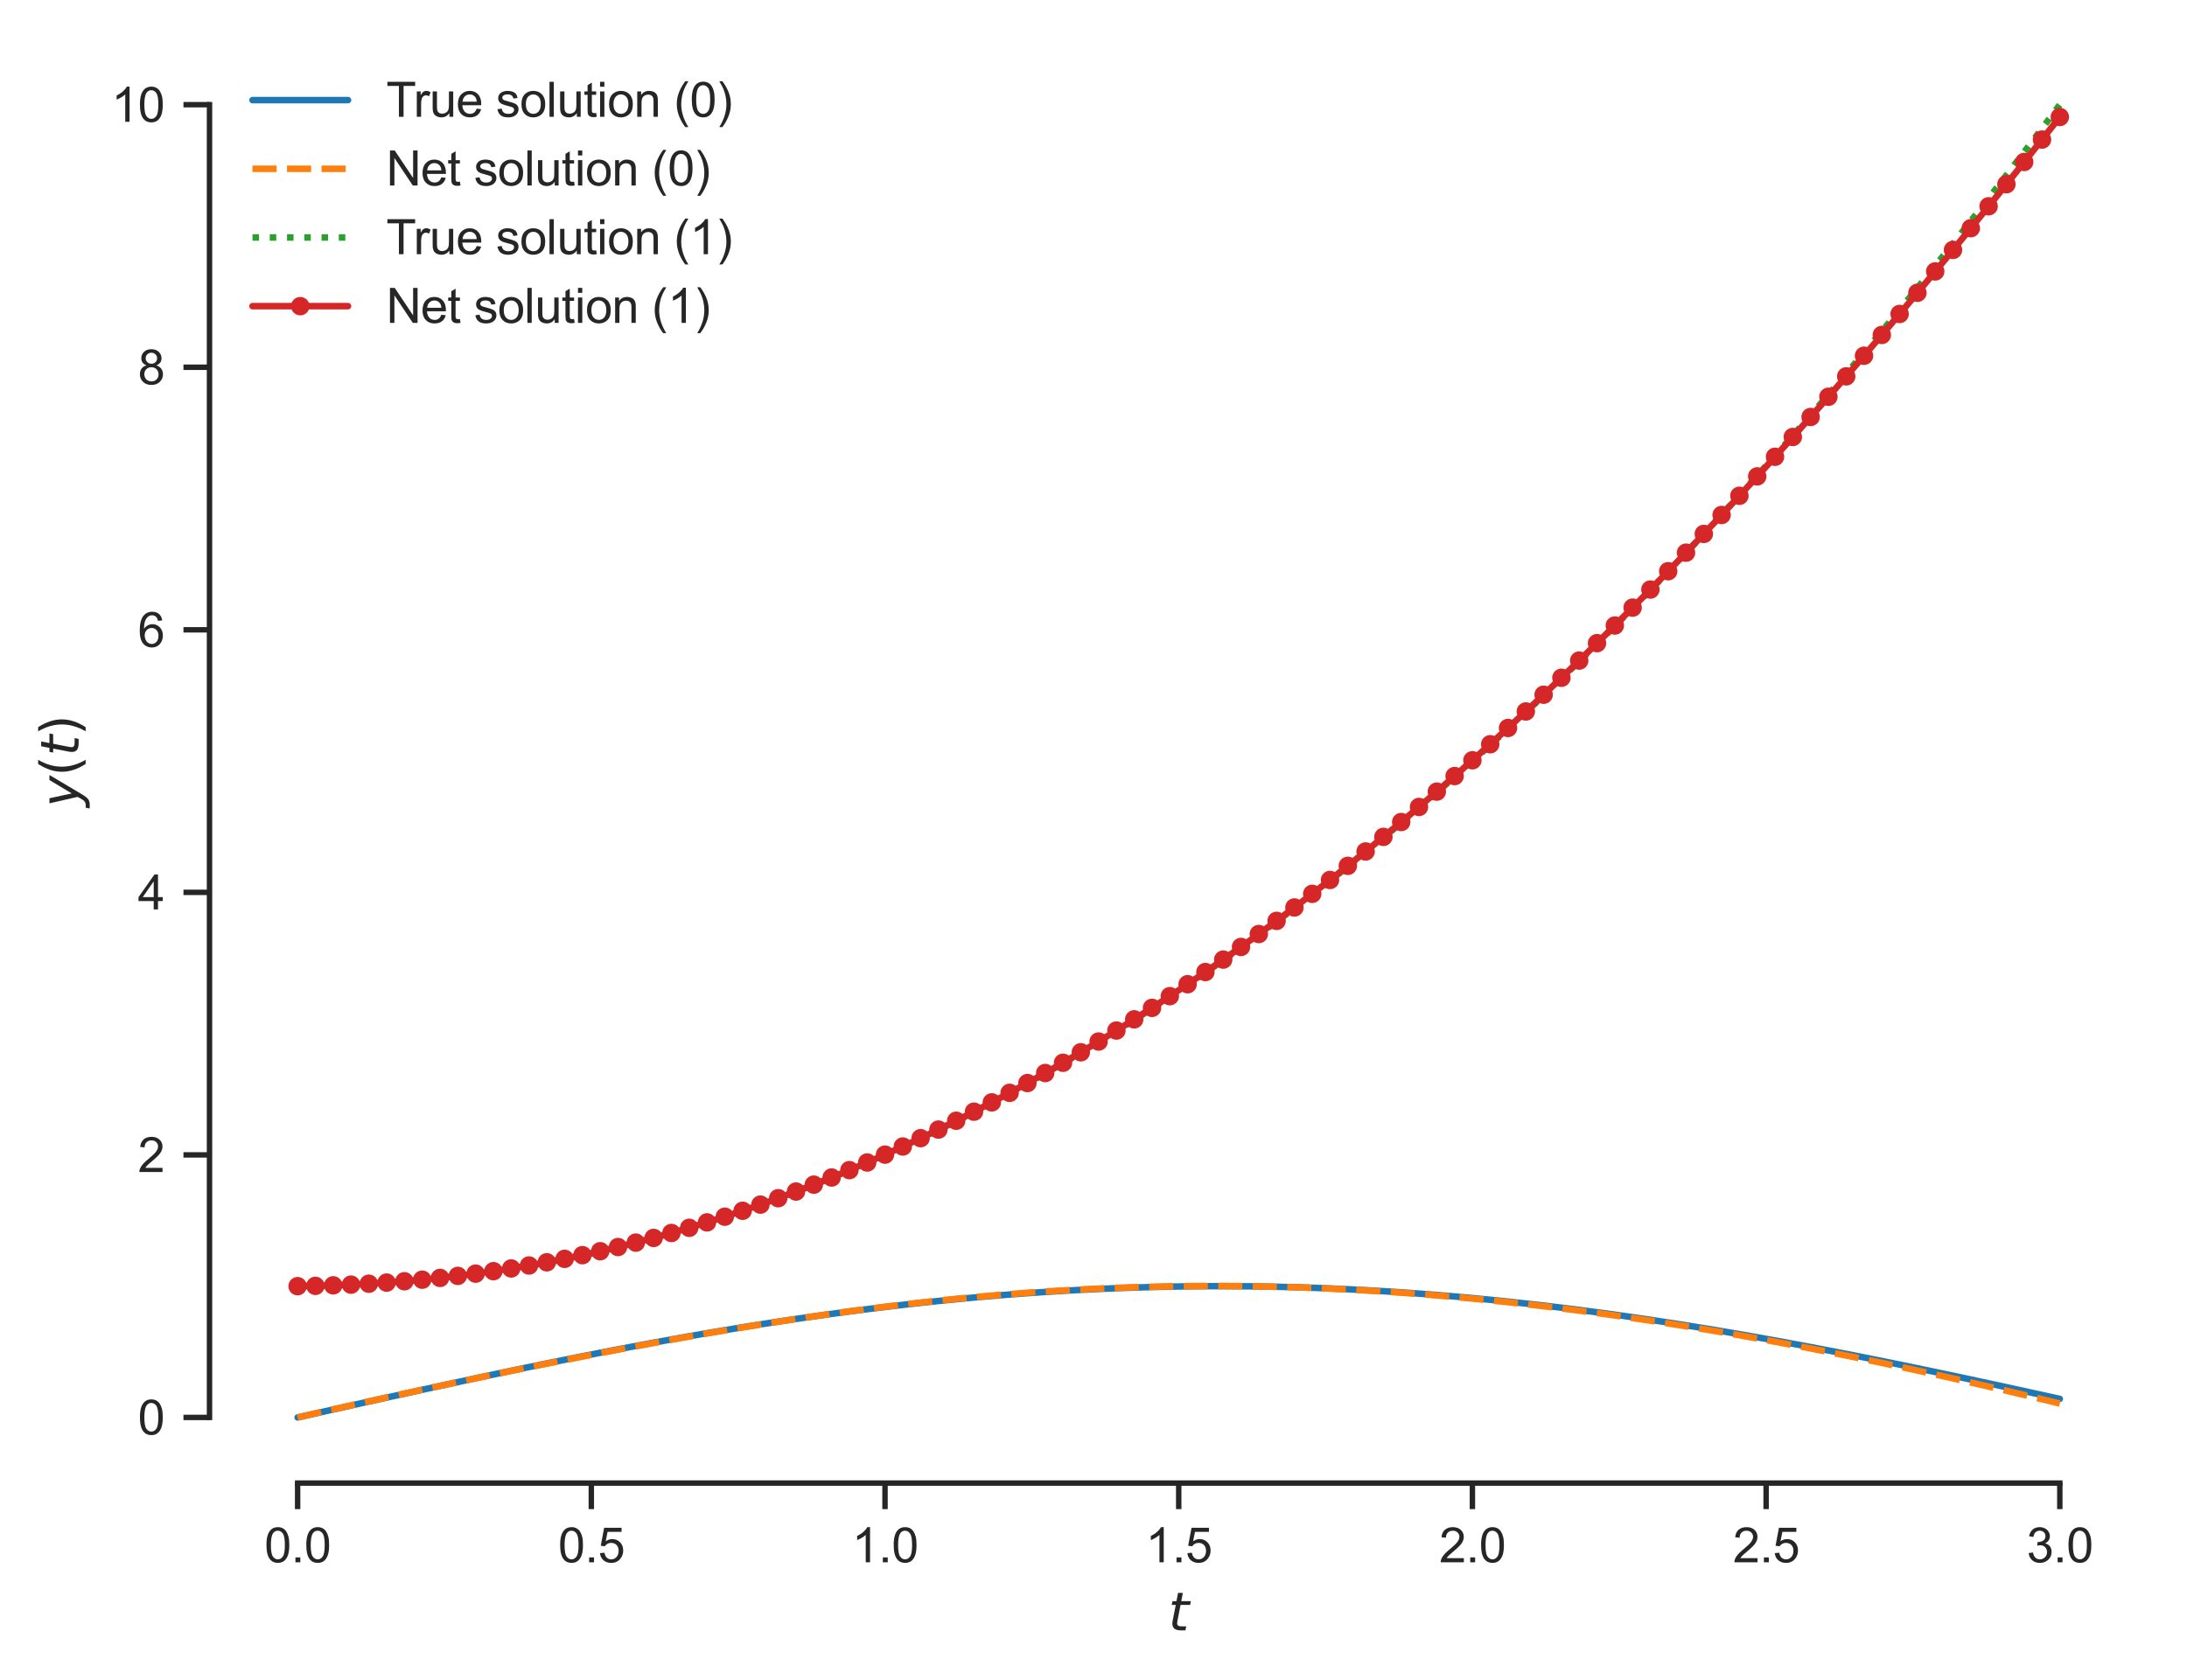 <?xml version="1.0" encoding="utf-8" standalone="no"?>
<!DOCTYPE svg PUBLIC "-//W3C//DTD SVG 1.1//EN"
  "http://www.w3.org/Graphics/SVG/1.1/DTD/svg11.dtd">
<svg xmlns:xlink="http://www.w3.org/1999/xlink" width="402.919pt" height="309.639pt" viewBox="0 0 402.919 309.639" xmlns="http://www.w3.org/2000/svg" version="1.1">
 <defs>
  <style type="text/css">*{stroke-linejoin: round; stroke-linecap: butt}</style>
 </defs>
 <g id="figure_1">
  <g id="patch_1">
   <path d="M 0 309.639 
L 402.919 309.639 
L 402.919 0 
L 0 0 
z
" style="fill: #ffffff"/>
  </g>
  <g id="axes_1">
   <g id="patch_2">
    <path d="M 38.599 273.312 
L 395.719 273.312 
L 395.719 7.2 
L 38.599 7.2 
z
" style="fill: #ffffff"/>
   </g>
   <g id="matplotlib.axis_1">
    <g id="xtick_1">
     <g id="line2d_1">
      <defs>
       <path id="m0baf66b8be" d="M 0 0 
L 0 4.8 
" style="stroke: #262626"/>
      </defs>
      <g>
       <use xlink:href="#m0baf66b8be" x="54.832" y="273.312" style="fill: #262626; stroke: #262626"/>
      </g>
     </g>
     <g id="text_1">
      <!-- 0.0 -->
      <g style="fill: #262626" transform="translate(48.716 287.911) scale(0.088 -0.088)">
       <defs>
        <path id="ArialMT-30" d="M 266 2259 
Q 266 3072 433 3567 
Q 600 4063 929 4331 
Q 1259 4600 1759 4600 
Q 2128 4600 2406 4451 
Q 2684 4303 2865 4023 
Q 3047 3744 3150 3342 
Q 3253 2941 3253 2259 
Q 3253 1453 3087 958 
Q 2922 463 2592 192 
Q 2263 -78 1759 -78 
Q 1097 -78 719 397 
Q 266 969 266 2259 
z
M 844 2259 
Q 844 1131 1108 757 
Q 1372 384 1759 384 
Q 2147 384 2411 759 
Q 2675 1134 2675 2259 
Q 2675 3391 2411 3762 
Q 2147 4134 1753 4134 
Q 1366 4134 1134 3806 
Q 844 3388 844 2259 
z
" transform="scale(0.016)"/>
        <path id="ArialMT-2e" d="M 581 0 
L 581 641 
L 1222 641 
L 1222 0 
L 581 0 
z
" transform="scale(0.016)"/>
       </defs>
       <use xlink:href="#ArialMT-30"/>
       <use xlink:href="#ArialMT-2e" x="55.615"/>
       <use xlink:href="#ArialMT-30" x="83.398"/>
      </g>
     </g>
    </g>
    <g id="xtick_2">
     <g id="line2d_2">
      <g>
       <use xlink:href="#m0baf66b8be" x="108.941" y="273.312" style="fill: #262626; stroke: #262626"/>
      </g>
     </g>
     <g id="text_2">
      <!-- 0.5 -->
      <g style="fill: #262626" transform="translate(102.825 287.911) scale(0.088 -0.088)">
       <defs>
        <path id="ArialMT-35" d="M 266 1200 
L 856 1250 
Q 922 819 1161 601 
Q 1400 384 1738 384 
Q 2144 384 2425 690 
Q 2706 997 2706 1503 
Q 2706 1984 2436 2262 
Q 2166 2541 1728 2541 
Q 1456 2541 1237 2417 
Q 1019 2294 894 2097 
L 366 2166 
L 809 4519 
L 3088 4519 
L 3088 3981 
L 1259 3981 
L 1013 2750 
Q 1425 3038 1878 3038 
Q 2478 3038 2890 2622 
Q 3303 2206 3303 1553 
Q 3303 931 2941 478 
Q 2500 -78 1738 -78 
Q 1113 -78 717 272 
Q 322 622 266 1200 
z
" transform="scale(0.016)"/>
       </defs>
       <use xlink:href="#ArialMT-30"/>
       <use xlink:href="#ArialMT-2e" x="55.615"/>
       <use xlink:href="#ArialMT-35" x="83.398"/>
      </g>
     </g>
    </g>
    <g id="xtick_3">
     <g id="line2d_3">
      <g>
       <use xlink:href="#m0baf66b8be" x="163.05" y="273.312" style="fill: #262626; stroke: #262626"/>
      </g>
     </g>
     <g id="text_3">
      <!-- 1.0 -->
      <g style="fill: #262626" transform="translate(156.934 287.911) scale(0.088 -0.088)">
       <defs>
        <path id="ArialMT-31" d="M 2384 0 
L 1822 0 
L 1822 3584 
Q 1619 3391 1289 3197 
Q 959 3003 697 2906 
L 697 3450 
Q 1169 3672 1522 3987 
Q 1875 4303 2022 4600 
L 2384 4600 
L 2384 0 
z
" transform="scale(0.016)"/>
       </defs>
       <use xlink:href="#ArialMT-31"/>
       <use xlink:href="#ArialMT-2e" x="55.615"/>
       <use xlink:href="#ArialMT-30" x="83.398"/>
      </g>
     </g>
    </g>
    <g id="xtick_4">
     <g id="line2d_4">
      <g>
       <use xlink:href="#m0baf66b8be" x="217.159" y="273.312" style="fill: #262626; stroke: #262626"/>
      </g>
     </g>
     <g id="text_4">
      <!-- 1.5 -->
      <g style="fill: #262626" transform="translate(211.043 287.911) scale(0.088 -0.088)">
       <use xlink:href="#ArialMT-31"/>
       <use xlink:href="#ArialMT-2e" x="55.615"/>
       <use xlink:href="#ArialMT-35" x="83.398"/>
      </g>
     </g>
    </g>
    <g id="xtick_5">
     <g id="line2d_5">
      <g>
       <use xlink:href="#m0baf66b8be" x="271.268" y="273.312" style="fill: #262626; stroke: #262626"/>
      </g>
     </g>
     <g id="text_5">
      <!-- 2.0 -->
      <g style="fill: #262626" transform="translate(265.152 287.911) scale(0.088 -0.088)">
       <defs>
        <path id="ArialMT-32" d="M 3222 541 
L 3222 0 
L 194 0 
Q 188 203 259 391 
Q 375 700 629 1000 
Q 884 1300 1366 1694 
Q 2113 2306 2375 2664 
Q 2638 3022 2638 3341 
Q 2638 3675 2398 3904 
Q 2159 4134 1775 4134 
Q 1369 4134 1125 3890 
Q 881 3647 878 3216 
L 300 3275 
Q 359 3922 746 4261 
Q 1134 4600 1788 4600 
Q 2447 4600 2831 4234 
Q 3216 3869 3216 3328 
Q 3216 3053 3103 2787 
Q 2991 2522 2730 2228 
Q 2469 1934 1863 1422 
Q 1356 997 1212 845 
Q 1069 694 975 541 
L 3222 541 
z
" transform="scale(0.016)"/>
       </defs>
       <use xlink:href="#ArialMT-32"/>
       <use xlink:href="#ArialMT-2e" x="55.615"/>
       <use xlink:href="#ArialMT-30" x="83.398"/>
      </g>
     </g>
    </g>
    <g id="xtick_6">
     <g id="line2d_6">
      <g>
       <use xlink:href="#m0baf66b8be" x="325.377" y="273.312" style="fill: #262626; stroke: #262626"/>
      </g>
     </g>
     <g id="text_6">
      <!-- 2.5 -->
      <g style="fill: #262626" transform="translate(319.261 287.911) scale(0.088 -0.088)">
       <use xlink:href="#ArialMT-32"/>
       <use xlink:href="#ArialMT-2e" x="55.615"/>
       <use xlink:href="#ArialMT-35" x="83.398"/>
      </g>
     </g>
    </g>
    <g id="xtick_7">
     <g id="line2d_7">
      <g>
       <use xlink:href="#m0baf66b8be" x="379.487" y="273.312" style="fill: #262626; stroke: #262626"/>
      </g>
     </g>
     <g id="text_7">
      <!-- 3.0 -->
      <g style="fill: #262626" transform="translate(373.371 287.911) scale(0.088 -0.088)">
       <defs>
        <path id="ArialMT-33" d="M 269 1209 
L 831 1284 
Q 928 806 1161 595 
Q 1394 384 1728 384 
Q 2125 384 2398 659 
Q 2672 934 2672 1341 
Q 2672 1728 2419 1979 
Q 2166 2231 1775 2231 
Q 1616 2231 1378 2169 
L 1441 2663 
Q 1497 2656 1531 2656 
Q 1891 2656 2178 2843 
Q 2466 3031 2466 3422 
Q 2466 3731 2256 3934 
Q 2047 4138 1716 4138 
Q 1388 4138 1169 3931 
Q 950 3725 888 3313 
L 325 3413 
Q 428 3978 793 4289 
Q 1159 4600 1703 4600 
Q 2078 4600 2393 4439 
Q 2709 4278 2876 4000 
Q 3044 3722 3044 3409 
Q 3044 3113 2884 2869 
Q 2725 2625 2413 2481 
Q 2819 2388 3044 2092 
Q 3269 1797 3269 1353 
Q 3269 753 2831 336 
Q 2394 -81 1725 -81 
Q 1122 -81 723 278 
Q 325 638 269 1209 
z
" transform="scale(0.016)"/>
       </defs>
       <use xlink:href="#ArialMT-33"/>
       <use xlink:href="#ArialMT-2e" x="55.615"/>
       <use xlink:href="#ArialMT-30" x="83.398"/>
      </g>
     </g>
    </g>
    <g id="text_8">
     <!-- $t$ -->
     <g style="fill: #262626" transform="translate(215.239 300.531) scale(0.096 -0.096)">
      <defs>
       <path id="DejaVuSans-Oblique-74" d="M 2706 3500 
L 2619 3053 
L 1472 3053 
L 1100 1153 
Q 1081 1047 1072 975 
Q 1063 903 1063 863 
Q 1063 663 1183 572 
Q 1303 481 1569 481 
L 2150 481 
L 2053 0 
L 1503 0 
Q 991 0 739 200 
Q 488 400 488 806 
Q 488 878 497 964 
Q 506 1050 525 1153 
L 897 3053 
L 409 3053 
L 500 3500 
L 978 3500 
L 1172 4494 
L 1747 4494 
L 1556 3500 
L 2706 3500 
z
" transform="scale(0.016)"/>
      </defs>
      <use xlink:href="#DejaVuSans-Oblique-74" transform="translate(0 0.781)"/>
     </g>
    </g>
   </g>
   <g id="matplotlib.axis_2">
    <g id="ytick_1">
     <g id="line2d_8">
      <defs>
       <path id="m6a180607cd" d="M 0 0 
L -4.8 0 
" style="stroke: #262626"/>
      </defs>
      <g>
       <use xlink:href="#m6a180607cd" x="38.599" y="261.216" style="fill: #262626; stroke: #262626"/>
      </g>
     </g>
     <g id="text_9">
      <!-- 0 -->
      <g style="fill: #262626" transform="translate(25.406 264.365) scale(0.088 -0.088)">
       <use xlink:href="#ArialMT-30"/>
      </g>
     </g>
    </g>
    <g id="ytick_2">
     <g id="line2d_9">
      <g>
       <use xlink:href="#m6a180607cd" x="38.599" y="212.832" style="fill: #262626; stroke: #262626"/>
      </g>
     </g>
     <g id="text_10">
      <!-- 2 -->
      <g style="fill: #262626" transform="translate(25.406 215.981) scale(0.088 -0.088)">
       <use xlink:href="#ArialMT-32"/>
      </g>
     </g>
    </g>
    <g id="ytick_3">
     <g id="line2d_10">
      <g>
       <use xlink:href="#m6a180607cd" x="38.599" y="164.448" style="fill: #262626; stroke: #262626"/>
      </g>
     </g>
     <g id="text_11">
      <!-- 4 -->
      <g style="fill: #262626" transform="translate(25.406 167.597) scale(0.088 -0.088)">
       <defs>
        <path id="ArialMT-34" d="M 2069 0 
L 2069 1097 
L 81 1097 
L 81 1613 
L 2172 4581 
L 2631 4581 
L 2631 1613 
L 3250 1613 
L 3250 1097 
L 2631 1097 
L 2631 0 
L 2069 0 
z
M 2069 1613 
L 2069 3678 
L 634 1613 
L 2069 1613 
z
" transform="scale(0.016)"/>
       </defs>
       <use xlink:href="#ArialMT-34"/>
      </g>
     </g>
    </g>
    <g id="ytick_4">
     <g id="line2d_11">
      <g>
       <use xlink:href="#m6a180607cd" x="38.599" y="116.064" style="fill: #262626; stroke: #262626"/>
      </g>
     </g>
     <g id="text_12">
      <!-- 6 -->
      <g style="fill: #262626" transform="translate(25.406 119.213) scale(0.088 -0.088)">
       <defs>
        <path id="ArialMT-36" d="M 3184 3459 
L 2625 3416 
Q 2550 3747 2413 3897 
Q 2184 4138 1850 4138 
Q 1581 4138 1378 3988 
Q 1113 3794 959 3422 
Q 806 3050 800 2363 
Q 1003 2672 1297 2822 
Q 1591 2972 1913 2972 
Q 2475 2972 2870 2558 
Q 3266 2144 3266 1488 
Q 3266 1056 3080 686 
Q 2894 316 2569 119 
Q 2244 -78 1831 -78 
Q 1128 -78 684 439 
Q 241 956 241 2144 
Q 241 3472 731 4075 
Q 1159 4600 1884 4600 
Q 2425 4600 2770 4297 
Q 3116 3994 3184 3459 
z
M 888 1484 
Q 888 1194 1011 928 
Q 1134 663 1356 523 
Q 1578 384 1822 384 
Q 2178 384 2434 671 
Q 2691 959 2691 1453 
Q 2691 1928 2437 2201 
Q 2184 2475 1800 2475 
Q 1419 2475 1153 2201 
Q 888 1928 888 1484 
z
" transform="scale(0.016)"/>
       </defs>
       <use xlink:href="#ArialMT-36"/>
      </g>
     </g>
    </g>
    <g id="ytick_5">
     <g id="line2d_12">
      <g>
       <use xlink:href="#m6a180607cd" x="38.599" y="67.68" style="fill: #262626; stroke: #262626"/>
      </g>
     </g>
     <g id="text_13">
      <!-- 8 -->
      <g style="fill: #262626" transform="translate(25.406 70.829) scale(0.088 -0.088)">
       <defs>
        <path id="ArialMT-38" d="M 1131 2484 
Q 781 2613 612 2850 
Q 444 3088 444 3419 
Q 444 3919 803 4259 
Q 1163 4600 1759 4600 
Q 2359 4600 2725 4251 
Q 3091 3903 3091 3403 
Q 3091 3084 2923 2848 
Q 2756 2613 2416 2484 
Q 2838 2347 3058 2040 
Q 3278 1734 3278 1309 
Q 3278 722 2862 322 
Q 2447 -78 1769 -78 
Q 1091 -78 675 323 
Q 259 725 259 1325 
Q 259 1772 486 2073 
Q 713 2375 1131 2484 
z
M 1019 3438 
Q 1019 3113 1228 2906 
Q 1438 2700 1772 2700 
Q 2097 2700 2305 2904 
Q 2513 3109 2513 3406 
Q 2513 3716 2298 3927 
Q 2084 4138 1766 4138 
Q 1444 4138 1231 3931 
Q 1019 3725 1019 3438 
z
M 838 1322 
Q 838 1081 952 856 
Q 1066 631 1291 507 
Q 1516 384 1775 384 
Q 2178 384 2440 643 
Q 2703 903 2703 1303 
Q 2703 1709 2433 1975 
Q 2163 2241 1756 2241 
Q 1359 2241 1098 1978 
Q 838 1716 838 1322 
z
" transform="scale(0.016)"/>
       </defs>
       <use xlink:href="#ArialMT-38"/>
      </g>
     </g>
    </g>
    <g id="ytick_6">
     <g id="line2d_13">
      <g>
       <use xlink:href="#m6a180607cd" x="38.599" y="19.296" style="fill: #262626; stroke: #262626"/>
      </g>
     </g>
     <g id="text_14">
      <!-- 10 -->
      <g style="fill: #262626" transform="translate(20.512 22.445) scale(0.088 -0.088)">
       <use xlink:href="#ArialMT-31"/>
       <use xlink:href="#ArialMT-30" x="55.615"/>
      </g>
     </g>
    </g>
    <g id="text_15">
     <!-- $y(t)$ -->
     <g style="fill: #262626" transform="translate(14.496 148.752) rotate(-90) scale(0.096 -0.096)">
      <defs>
       <path id="DejaVuSans-Oblique-79" d="M 1588 -325 
Q 1188 -997 936 -1164 
Q 684 -1331 294 -1331 
L -159 -1331 
L -63 -850 
L 269 -850 
Q 509 -850 678 -719 
Q 847 -588 1056 -206 
L 1234 128 
L 459 3500 
L 1069 3500 
L 1650 819 
L 3256 3500 
L 3859 3500 
L 1588 -325 
z
" transform="scale(0.016)"/>
       <path id="DejaVuSans-28" d="M 1984 4856 
Q 1566 4138 1362 3434 
Q 1159 2731 1159 2009 
Q 1159 1288 1364 580 
Q 1569 -128 1984 -844 
L 1484 -844 
Q 1016 -109 783 600 
Q 550 1309 550 2009 
Q 550 2706 781 3412 
Q 1013 4119 1484 4856 
L 1984 4856 
z
" transform="scale(0.016)"/>
       <path id="DejaVuSans-29" d="M 513 4856 
L 1013 4856 
Q 1481 4119 1714 3412 
Q 1947 2706 1947 2009 
Q 1947 1309 1714 600 
Q 1481 -109 1013 -844 
L 513 -844 
Q 928 -128 1133 580 
Q 1338 1288 1338 2009 
Q 1338 2731 1133 3434 
Q 928 4138 513 4856 
z
" transform="scale(0.016)"/>
      </defs>
      <use xlink:href="#DejaVuSans-Oblique-79" transform="translate(0 0.125)"/>
      <use xlink:href="#DejaVuSans-28" transform="translate(59.18 0.125)"/>
      <use xlink:href="#DejaVuSans-Oblique-74" transform="translate(98.193 0.125)"/>
      <use xlink:href="#DejaVuSans-29" transform="translate(137.402 0.125)"/>
     </g>
    </g>
   </g>
   <g id="line2d_14">
    <path d="M 54.832 261.216 
L 58.111 260.483 
L 61.391 259.751 
L 64.67 259.02 
L 67.949 258.291 
L 71.229 257.565 
L 74.508 256.842 
L 77.787 256.123 
L 81.067 255.409 
L 84.346 254.7 
L 87.625 253.997 
L 90.905 253.301 
L 94.184 252.612 
L 97.463 251.93 
L 100.743 251.258 
L 104.022 250.594 
L 107.301 249.941 
L 110.581 249.297 
L 113.86 248.665 
L 117.139 248.044 
L 120.419 247.435 
L 123.698 246.839 
L 126.977 246.256 
L 130.257 245.687 
L 133.536 245.132 
L 136.815 244.592 
L 140.095 244.067 
L 143.374 243.558 
L 146.653 243.065 
L 149.933 242.589 
L 153.212 242.13 
L 156.491 241.688 
L 159.771 241.265 
L 163.05 240.859 
L 166.329 240.472 
L 169.609 240.105 
L 172.888 239.757 
L 176.168 239.428 
L 179.447 239.119 
L 182.726 238.831 
L 186.006 238.564 
L 189.285 238.317 
L 192.564 238.091 
L 195.844 237.886 
L 199.123 237.703 
L 202.402 237.541 
L 205.682 237.401 
L 208.961 237.283 
L 212.24 237.187 
L 215.52 237.113 
L 218.799 237.061 
L 222.078 237.032 
L 225.358 237.024 
L 228.637 237.039 
L 231.916 237.076 
L 235.196 237.135 
L 238.475 237.216 
L 241.754 237.32 
L 245.034 237.445 
L 248.313 237.592 
L 251.592 237.761 
L 254.872 237.951 
L 258.151 238.162 
L 261.43 238.395 
L 264.71 238.649 
L 267.989 238.923 
L 271.268 239.218 
L 274.548 239.533 
L 277.827 239.868 
L 281.106 240.223 
L 284.386 240.597 
L 287.665 240.99 
L 290.944 241.401 
L 294.224 241.831 
L 297.503 242.278 
L 300.782 242.743 
L 304.062 243.225 
L 307.341 243.723 
L 310.62 244.237 
L 313.9 244.767 
L 317.179 245.312 
L 320.458 245.872 
L 323.738 246.446 
L 327.017 247.033 
L 330.296 247.633 
L 333.576 248.246 
L 336.855 248.871 
L 340.134 249.507 
L 343.414 250.154 
L 346.693 250.811 
L 349.972 251.477 
L 353.252 252.153 
L 356.531 252.836 
L 359.81 253.528 
L 363.09 254.226 
L 366.369 254.931 
L 369.649 255.642 
L 372.928 256.358 
L 376.207 257.078 
L 379.487 257.802 
" clip-path="url(#p493e7c6fa3)" style="fill: none; stroke: #1f77b4; stroke-width: 1.2; stroke-linecap: round"/>
   </g>
   <g id="line2d_15">
    <path d="M 54.832 261.216 
L 58.111 260.467 
L 61.391 259.724 
L 64.67 258.988 
L 67.949 258.258 
L 71.229 257.534 
L 74.508 256.816 
L 77.787 256.104 
L 81.067 255.399 
L 84.346 254.7 
L 87.625 254.007 
L 90.905 253.321 
L 94.184 252.642 
L 97.463 251.969 
L 100.743 251.304 
L 104.022 250.648 
L 107.301 249.999 
L 110.581 249.359 
L 113.86 248.728 
L 117.139 248.107 
L 120.419 247.497 
L 123.698 246.898 
L 126.977 246.31 
L 130.257 245.735 
L 133.536 245.173 
L 136.815 244.625 
L 140.095 244.091 
L 143.374 243.573 
L 146.653 243.07 
L 149.933 242.584 
L 153.212 242.115 
L 156.491 241.664 
L 159.771 241.231 
L 163.05 240.817 
L 166.329 240.423 
L 169.609 240.048 
L 172.888 239.694 
L 176.168 239.36 
L 179.447 239.047 
L 182.726 238.756 
L 186.006 238.486 
L 189.285 238.239 
L 192.564 238.013 
L 195.844 237.81 
L 199.123 237.629 
L 202.402 237.471 
L 205.682 237.336 
L 208.961 237.223 
L 212.24 237.133 
L 215.52 237.066 
L 218.799 237.021 
L 222.078 237 
L 225.358 237 
L 228.637 237.024 
L 231.916 237.07 
L 235.196 237.138 
L 238.475 237.228 
L 241.754 237.341 
L 245.034 237.475 
L 248.313 237.631 
L 251.592 237.808 
L 254.872 238.007 
L 258.151 238.227 
L 261.43 238.468 
L 264.71 238.73 
L 267.989 239.012 
L 271.268 239.314 
L 274.548 239.636 
L 277.827 239.977 
L 281.106 240.338 
L 284.386 240.718 
L 287.665 241.117 
L 290.944 241.534 
L 294.224 241.97 
L 297.503 242.423 
L 300.782 242.895 
L 304.062 243.383 
L 307.341 243.888 
L 310.62 244.41 
L 313.9 244.949 
L 317.179 245.503 
L 320.458 246.074 
L 323.738 246.659 
L 327.017 247.26 
L 330.296 247.875 
L 333.576 248.505 
L 336.855 249.149 
L 340.134 249.807 
L 343.414 250.478 
L 346.693 251.162 
L 349.972 251.86 
L 353.252 252.569 
L 356.531 253.291 
L 359.81 254.024 
L 363.09 254.769 
L 366.369 255.525 
L 369.649 256.292 
L 372.928 257.07 
L 376.207 257.858 
L 379.487 258.655 
" clip-path="url(#p493e7c6fa3)" style="fill: none; stroke-dasharray: 4.44,1.92; stroke-dashoffset: 0; stroke: #ff7f0e; stroke-width: 1.2"/>
   </g>
   <g id="line2d_16">
    <path d="M 54.832 237.024 
L 58.111 237.002 
L 61.391 236.935 
L 64.67 236.824 
L 67.949 236.669 
L 71.229 236.469 
L 74.508 236.224 
L 77.787 235.935 
L 81.067 235.602 
L 84.346 235.225 
L 87.625 234.803 
L 90.905 234.336 
L 94.184 233.825 
L 97.463 233.27 
L 100.743 232.67 
L 104.022 232.026 
L 107.301 231.337 
L 110.581 230.604 
L 113.86 229.826 
L 117.139 229.004 
L 120.419 228.138 
L 123.698 227.227 
L 126.977 226.272 
L 130.257 225.272 
L 133.536 224.228 
L 136.815 223.14 
L 140.095 222.007 
L 143.374 220.829 
L 146.653 219.608 
L 149.933 218.341 
L 153.212 217.031 
L 156.491 215.676 
L 159.771 214.276 
L 163.05 212.832 
L 166.329 211.344 
L 169.609 209.811 
L 172.888 208.234 
L 176.168 206.612 
L 179.447 204.946 
L 182.726 203.235 
L 186.006 201.48 
L 189.285 199.681 
L 192.564 197.837 
L 195.844 195.949 
L 199.123 194.016 
L 202.402 192.039 
L 205.682 190.017 
L 208.961 187.951 
L 212.24 185.841 
L 215.52 183.686 
L 218.799 181.487 
L 222.078 179.243 
L 225.358 176.955 
L 228.637 174.622 
L 231.916 172.245 
L 235.196 169.824 
L 238.475 167.358 
L 241.754 164.848 
L 245.034 162.293 
L 248.313 159.694 
L 251.592 157.05 
L 254.872 154.362 
L 258.151 151.63 
L 261.43 148.853 
L 264.71 146.032 
L 267.989 143.166 
L 271.268 140.256 
L 274.548 137.301 
L 277.827 134.302 
L 281.106 131.259 
L 284.386 128.171 
L 287.665 125.039 
L 290.944 121.862 
L 294.224 118.641 
L 297.503 115.375 
L 300.782 112.065 
L 304.062 108.711 
L 307.341 105.312 
L 310.62 101.869 
L 313.9 98.381 
L 317.179 94.849 
L 320.458 91.272 
L 323.738 87.651 
L 327.017 83.986 
L 330.296 80.276 
L 333.576 76.522 
L 336.855 72.723 
L 340.134 68.88 
L 343.414 64.992 
L 346.693 61.06 
L 349.972 57.083 
L 353.252 53.063 
L 356.531 48.997 
L 359.81 44.888 
L 363.09 40.733 
L 366.369 36.535 
L 369.649 32.292 
L 372.928 28.004 
L 376.207 23.672 
L 379.487 19.296 
" clip-path="url(#p493e7c6fa3)" style="fill: none; stroke-dasharray: 1.2,1.98; stroke-dashoffset: 0; stroke: #2ca02c; stroke-width: 1.2"/>
   </g>
   <g id="line2d_17">
    <path d="M 54.832 237.024 
L 58.111 236.967 
L 61.391 236.873 
L 64.67 236.743 
L 67.949 236.574 
L 71.229 236.366 
L 74.508 236.119 
L 77.787 235.831 
L 81.067 235.502 
L 84.346 235.131 
L 87.625 234.717 
L 90.905 234.26 
L 94.184 233.76 
L 97.463 233.215 
L 100.743 232.625 
L 104.022 231.99 
L 107.301 231.31 
L 110.581 230.585 
L 113.86 229.813 
L 117.139 228.996 
L 120.419 228.134 
L 123.698 227.225 
L 126.977 226.27 
L 130.257 225.27 
L 133.536 224.224 
L 136.815 223.133 
L 140.095 221.996 
L 143.374 220.814 
L 146.653 219.587 
L 149.933 218.315 
L 153.212 216.999 
L 156.491 215.638 
L 159.771 214.232 
L 163.05 212.782 
L 166.329 211.287 
L 169.609 209.749 
L 172.888 208.166 
L 176.168 206.54 
L 179.447 204.869 
L 182.726 203.154 
L 186.006 201.396 
L 189.285 199.593 
L 192.564 197.746 
L 195.844 195.855 
L 199.123 193.92 
L 202.402 191.941 
L 205.682 189.917 
L 208.961 187.85 
L 212.24 185.737 
L 215.52 183.581 
L 218.799 181.38 
L 222.078 179.134 
L 225.358 176.844 
L 228.637 174.509 
L 231.916 172.13 
L 235.196 169.706 
L 238.475 167.237 
L 241.754 164.724 
L 245.034 162.166 
L 248.313 159.564 
L 251.592 156.917 
L 254.872 154.226 
L 258.151 151.491 
L 261.43 148.711 
L 264.71 145.888 
L 267.989 143.02 
L 271.268 140.109 
L 274.548 137.155 
L 277.827 134.157 
L 281.106 131.116 
L 284.386 128.032 
L 287.665 124.905 
L 290.944 121.736 
L 294.224 118.525 
L 297.503 115.273 
L 300.782 111.979 
L 304.062 108.644 
L 307.341 105.268 
L 310.62 101.852 
L 313.9 98.395 
L 317.179 94.9 
L 320.458 91.365 
L 323.738 87.791 
L 327.017 84.179 
L 330.296 80.529 
L 333.576 76.842 
L 336.855 73.117 
L 340.134 69.357 
L 343.414 65.56 
L 346.693 61.727 
L 349.972 57.86 
L 353.252 53.958 
L 356.531 50.022 
L 359.81 46.053 
L 363.09 42.05 
L 366.369 38.016 
L 369.649 33.949 
L 372.928 29.851 
L 376.207 25.722 
L 379.487 21.563 
" clip-path="url(#p493e7c6fa3)" style="fill: none; stroke: #d62728; stroke-width: 1.2; stroke-linecap: round"/>
    <defs>
     <path id="m6b1dfc469f" d="M 0 1.2 
C 0.318 1.2 0.623 1.074 0.849 0.849 
C 1.074 0.623 1.2 0.318 1.2 0 
C 1.2 -0.318 1.074 -0.623 0.849 -0.849 
C 0.623 -1.074 0.318 -1.2 0 -1.2 
C -0.318 -1.2 -0.623 -1.074 -0.849 -0.849 
C -1.074 -0.623 -1.2 -0.318 -1.2 0 
C -1.2 0.318 -1.074 0.623 -0.849 0.849 
C -0.623 1.074 -0.318 1.2 0 1.2 
z
" style="stroke: #d62728"/>
    </defs>
    <g clip-path="url(#p493e7c6fa3)">
     <use xlink:href="#m6b1dfc469f" x="54.832" y="237.024" style="fill: #d62728; stroke: #d62728"/>
     <use xlink:href="#m6b1dfc469f" x="58.111" y="236.967" style="fill: #d62728; stroke: #d62728"/>
     <use xlink:href="#m6b1dfc469f" x="61.391" y="236.873" style="fill: #d62728; stroke: #d62728"/>
     <use xlink:href="#m6b1dfc469f" x="64.67" y="236.743" style="fill: #d62728; stroke: #d62728"/>
     <use xlink:href="#m6b1dfc469f" x="67.949" y="236.574" style="fill: #d62728; stroke: #d62728"/>
     <use xlink:href="#m6b1dfc469f" x="71.229" y="236.366" style="fill: #d62728; stroke: #d62728"/>
     <use xlink:href="#m6b1dfc469f" x="74.508" y="236.119" style="fill: #d62728; stroke: #d62728"/>
     <use xlink:href="#m6b1dfc469f" x="77.787" y="235.831" style="fill: #d62728; stroke: #d62728"/>
     <use xlink:href="#m6b1dfc469f" x="81.067" y="235.502" style="fill: #d62728; stroke: #d62728"/>
     <use xlink:href="#m6b1dfc469f" x="84.346" y="235.131" style="fill: #d62728; stroke: #d62728"/>
     <use xlink:href="#m6b1dfc469f" x="87.625" y="234.717" style="fill: #d62728; stroke: #d62728"/>
     <use xlink:href="#m6b1dfc469f" x="90.905" y="234.26" style="fill: #d62728; stroke: #d62728"/>
     <use xlink:href="#m6b1dfc469f" x="94.184" y="233.76" style="fill: #d62728; stroke: #d62728"/>
     <use xlink:href="#m6b1dfc469f" x="97.463" y="233.215" style="fill: #d62728; stroke: #d62728"/>
     <use xlink:href="#m6b1dfc469f" x="100.743" y="232.625" style="fill: #d62728; stroke: #d62728"/>
     <use xlink:href="#m6b1dfc469f" x="104.022" y="231.99" style="fill: #d62728; stroke: #d62728"/>
     <use xlink:href="#m6b1dfc469f" x="107.301" y="231.31" style="fill: #d62728; stroke: #d62728"/>
     <use xlink:href="#m6b1dfc469f" x="110.581" y="230.585" style="fill: #d62728; stroke: #d62728"/>
     <use xlink:href="#m6b1dfc469f" x="113.86" y="229.813" style="fill: #d62728; stroke: #d62728"/>
     <use xlink:href="#m6b1dfc469f" x="117.139" y="228.996" style="fill: #d62728; stroke: #d62728"/>
     <use xlink:href="#m6b1dfc469f" x="120.419" y="228.134" style="fill: #d62728; stroke: #d62728"/>
     <use xlink:href="#m6b1dfc469f" x="123.698" y="227.225" style="fill: #d62728; stroke: #d62728"/>
     <use xlink:href="#m6b1dfc469f" x="126.977" y="226.27" style="fill: #d62728; stroke: #d62728"/>
     <use xlink:href="#m6b1dfc469f" x="130.257" y="225.27" style="fill: #d62728; stroke: #d62728"/>
     <use xlink:href="#m6b1dfc469f" x="133.536" y="224.224" style="fill: #d62728; stroke: #d62728"/>
     <use xlink:href="#m6b1dfc469f" x="136.815" y="223.133" style="fill: #d62728; stroke: #d62728"/>
     <use xlink:href="#m6b1dfc469f" x="140.095" y="221.996" style="fill: #d62728; stroke: #d62728"/>
     <use xlink:href="#m6b1dfc469f" x="143.374" y="220.814" style="fill: #d62728; stroke: #d62728"/>
     <use xlink:href="#m6b1dfc469f" x="146.653" y="219.587" style="fill: #d62728; stroke: #d62728"/>
     <use xlink:href="#m6b1dfc469f" x="149.933" y="218.315" style="fill: #d62728; stroke: #d62728"/>
     <use xlink:href="#m6b1dfc469f" x="153.212" y="216.999" style="fill: #d62728; stroke: #d62728"/>
     <use xlink:href="#m6b1dfc469f" x="156.491" y="215.638" style="fill: #d62728; stroke: #d62728"/>
     <use xlink:href="#m6b1dfc469f" x="159.771" y="214.232" style="fill: #d62728; stroke: #d62728"/>
     <use xlink:href="#m6b1dfc469f" x="163.05" y="212.782" style="fill: #d62728; stroke: #d62728"/>
     <use xlink:href="#m6b1dfc469f" x="166.329" y="211.287" style="fill: #d62728; stroke: #d62728"/>
     <use xlink:href="#m6b1dfc469f" x="169.609" y="209.749" style="fill: #d62728; stroke: #d62728"/>
     <use xlink:href="#m6b1dfc469f" x="172.888" y="208.166" style="fill: #d62728; stroke: #d62728"/>
     <use xlink:href="#m6b1dfc469f" x="176.168" y="206.54" style="fill: #d62728; stroke: #d62728"/>
     <use xlink:href="#m6b1dfc469f" x="179.447" y="204.869" style="fill: #d62728; stroke: #d62728"/>
     <use xlink:href="#m6b1dfc469f" x="182.726" y="203.154" style="fill: #d62728; stroke: #d62728"/>
     <use xlink:href="#m6b1dfc469f" x="186.006" y="201.396" style="fill: #d62728; stroke: #d62728"/>
     <use xlink:href="#m6b1dfc469f" x="189.285" y="199.593" style="fill: #d62728; stroke: #d62728"/>
     <use xlink:href="#m6b1dfc469f" x="192.564" y="197.746" style="fill: #d62728; stroke: #d62728"/>
     <use xlink:href="#m6b1dfc469f" x="195.844" y="195.855" style="fill: #d62728; stroke: #d62728"/>
     <use xlink:href="#m6b1dfc469f" x="199.123" y="193.92" style="fill: #d62728; stroke: #d62728"/>
     <use xlink:href="#m6b1dfc469f" x="202.402" y="191.941" style="fill: #d62728; stroke: #d62728"/>
     <use xlink:href="#m6b1dfc469f" x="205.682" y="189.917" style="fill: #d62728; stroke: #d62728"/>
     <use xlink:href="#m6b1dfc469f" x="208.961" y="187.85" style="fill: #d62728; stroke: #d62728"/>
     <use xlink:href="#m6b1dfc469f" x="212.24" y="185.737" style="fill: #d62728; stroke: #d62728"/>
     <use xlink:href="#m6b1dfc469f" x="215.52" y="183.581" style="fill: #d62728; stroke: #d62728"/>
     <use xlink:href="#m6b1dfc469f" x="218.799" y="181.38" style="fill: #d62728; stroke: #d62728"/>
     <use xlink:href="#m6b1dfc469f" x="222.078" y="179.134" style="fill: #d62728; stroke: #d62728"/>
     <use xlink:href="#m6b1dfc469f" x="225.358" y="176.844" style="fill: #d62728; stroke: #d62728"/>
     <use xlink:href="#m6b1dfc469f" x="228.637" y="174.509" style="fill: #d62728; stroke: #d62728"/>
     <use xlink:href="#m6b1dfc469f" x="231.916" y="172.13" style="fill: #d62728; stroke: #d62728"/>
     <use xlink:href="#m6b1dfc469f" x="235.196" y="169.706" style="fill: #d62728; stroke: #d62728"/>
     <use xlink:href="#m6b1dfc469f" x="238.475" y="167.237" style="fill: #d62728; stroke: #d62728"/>
     <use xlink:href="#m6b1dfc469f" x="241.754" y="164.724" style="fill: #d62728; stroke: #d62728"/>
     <use xlink:href="#m6b1dfc469f" x="245.034" y="162.166" style="fill: #d62728; stroke: #d62728"/>
     <use xlink:href="#m6b1dfc469f" x="248.313" y="159.564" style="fill: #d62728; stroke: #d62728"/>
     <use xlink:href="#m6b1dfc469f" x="251.592" y="156.917" style="fill: #d62728; stroke: #d62728"/>
     <use xlink:href="#m6b1dfc469f" x="254.872" y="154.226" style="fill: #d62728; stroke: #d62728"/>
     <use xlink:href="#m6b1dfc469f" x="258.151" y="151.491" style="fill: #d62728; stroke: #d62728"/>
     <use xlink:href="#m6b1dfc469f" x="261.43" y="148.711" style="fill: #d62728; stroke: #d62728"/>
     <use xlink:href="#m6b1dfc469f" x="264.71" y="145.888" style="fill: #d62728; stroke: #d62728"/>
     <use xlink:href="#m6b1dfc469f" x="267.989" y="143.02" style="fill: #d62728; stroke: #d62728"/>
     <use xlink:href="#m6b1dfc469f" x="271.268" y="140.109" style="fill: #d62728; stroke: #d62728"/>
     <use xlink:href="#m6b1dfc469f" x="274.548" y="137.155" style="fill: #d62728; stroke: #d62728"/>
     <use xlink:href="#m6b1dfc469f" x="277.827" y="134.157" style="fill: #d62728; stroke: #d62728"/>
     <use xlink:href="#m6b1dfc469f" x="281.106" y="131.116" style="fill: #d62728; stroke: #d62728"/>
     <use xlink:href="#m6b1dfc469f" x="284.386" y="128.032" style="fill: #d62728; stroke: #d62728"/>
     <use xlink:href="#m6b1dfc469f" x="287.665" y="124.905" style="fill: #d62728; stroke: #d62728"/>
     <use xlink:href="#m6b1dfc469f" x="290.944" y="121.736" style="fill: #d62728; stroke: #d62728"/>
     <use xlink:href="#m6b1dfc469f" x="294.224" y="118.525" style="fill: #d62728; stroke: #d62728"/>
     <use xlink:href="#m6b1dfc469f" x="297.503" y="115.273" style="fill: #d62728; stroke: #d62728"/>
     <use xlink:href="#m6b1dfc469f" x="300.782" y="111.979" style="fill: #d62728; stroke: #d62728"/>
     <use xlink:href="#m6b1dfc469f" x="304.062" y="108.644" style="fill: #d62728; stroke: #d62728"/>
     <use xlink:href="#m6b1dfc469f" x="307.341" y="105.268" style="fill: #d62728; stroke: #d62728"/>
     <use xlink:href="#m6b1dfc469f" x="310.62" y="101.852" style="fill: #d62728; stroke: #d62728"/>
     <use xlink:href="#m6b1dfc469f" x="313.9" y="98.395" style="fill: #d62728; stroke: #d62728"/>
     <use xlink:href="#m6b1dfc469f" x="317.179" y="94.9" style="fill: #d62728; stroke: #d62728"/>
     <use xlink:href="#m6b1dfc469f" x="320.458" y="91.365" style="fill: #d62728; stroke: #d62728"/>
     <use xlink:href="#m6b1dfc469f" x="323.738" y="87.791" style="fill: #d62728; stroke: #d62728"/>
     <use xlink:href="#m6b1dfc469f" x="327.017" y="84.179" style="fill: #d62728; stroke: #d62728"/>
     <use xlink:href="#m6b1dfc469f" x="330.296" y="80.529" style="fill: #d62728; stroke: #d62728"/>
     <use xlink:href="#m6b1dfc469f" x="333.576" y="76.842" style="fill: #d62728; stroke: #d62728"/>
     <use xlink:href="#m6b1dfc469f" x="336.855" y="73.117" style="fill: #d62728; stroke: #d62728"/>
     <use xlink:href="#m6b1dfc469f" x="340.134" y="69.357" style="fill: #d62728; stroke: #d62728"/>
     <use xlink:href="#m6b1dfc469f" x="343.414" y="65.56" style="fill: #d62728; stroke: #d62728"/>
     <use xlink:href="#m6b1dfc469f" x="346.693" y="61.727" style="fill: #d62728; stroke: #d62728"/>
     <use xlink:href="#m6b1dfc469f" x="349.972" y="57.86" style="fill: #d62728; stroke: #d62728"/>
     <use xlink:href="#m6b1dfc469f" x="353.252" y="53.958" style="fill: #d62728; stroke: #d62728"/>
     <use xlink:href="#m6b1dfc469f" x="356.531" y="50.022" style="fill: #d62728; stroke: #d62728"/>
     <use xlink:href="#m6b1dfc469f" x="359.81" y="46.053" style="fill: #d62728; stroke: #d62728"/>
     <use xlink:href="#m6b1dfc469f" x="363.09" y="42.05" style="fill: #d62728; stroke: #d62728"/>
     <use xlink:href="#m6b1dfc469f" x="366.369" y="38.016" style="fill: #d62728; stroke: #d62728"/>
     <use xlink:href="#m6b1dfc469f" x="369.649" y="33.949" style="fill: #d62728; stroke: #d62728"/>
     <use xlink:href="#m6b1dfc469f" x="372.928" y="29.851" style="fill: #d62728; stroke: #d62728"/>
     <use xlink:href="#m6b1dfc469f" x="376.207" y="25.722" style="fill: #d62728; stroke: #d62728"/>
     <use xlink:href="#m6b1dfc469f" x="379.487" y="21.563" style="fill: #d62728; stroke: #d62728"/>
    </g>
   </g>
   <g id="patch_3">
    <path d="M 38.599 261.216 
L 38.599 19.296 
" style="fill: none; stroke: #262626; stroke-linejoin: miter; stroke-linecap: square"/>
   </g>
   <g id="patch_4">
    <path d="M 54.832 273.312 
L 379.487 273.312 
" style="fill: none; stroke: #262626; stroke-linejoin: miter; stroke-linecap: square"/>
   </g>
   <g id="legend_1">
    <g id="line2d_18">
     <path d="M 46.519 18.446 
L 55.319 18.446 
L 64.119 18.446 
" style="fill: none; stroke: #1f77b4; stroke-width: 1.2; stroke-linecap: round"/>
    </g>
    <g id="text_16">
     <!-- True solution (0) -->
     <g style="fill: #262626" transform="translate(71.159 21.526) scale(0.088 -0.088)">
      <defs>
       <path id="ArialMT-54" d="M 1659 0 
L 1659 4041 
L 150 4041 
L 150 4581 
L 3781 4581 
L 3781 4041 
L 2266 4041 
L 2266 0 
L 1659 0 
z
" transform="scale(0.016)"/>
       <path id="ArialMT-72" d="M 416 0 
L 416 3319 
L 922 3319 
L 922 2816 
Q 1116 3169 1280 3281 
Q 1444 3394 1641 3394 
Q 1925 3394 2219 3213 
L 2025 2691 
Q 1819 2813 1613 2813 
Q 1428 2813 1281 2702 
Q 1134 2591 1072 2394 
Q 978 2094 978 1738 
L 978 0 
L 416 0 
z
" transform="scale(0.016)"/>
       <path id="ArialMT-75" d="M 2597 0 
L 2597 488 
Q 2209 -75 1544 -75 
Q 1250 -75 995 37 
Q 741 150 617 320 
Q 494 491 444 738 
Q 409 903 409 1263 
L 409 3319 
L 972 3319 
L 972 1478 
Q 972 1038 1006 884 
Q 1059 663 1231 536 
Q 1403 409 1656 409 
Q 1909 409 2131 539 
Q 2353 669 2445 892 
Q 2538 1116 2538 1541 
L 2538 3319 
L 3100 3319 
L 3100 0 
L 2597 0 
z
" transform="scale(0.016)"/>
       <path id="ArialMT-65" d="M 2694 1069 
L 3275 997 
Q 3138 488 2766 206 
Q 2394 -75 1816 -75 
Q 1088 -75 661 373 
Q 234 822 234 1631 
Q 234 2469 665 2931 
Q 1097 3394 1784 3394 
Q 2450 3394 2872 2941 
Q 3294 2488 3294 1666 
Q 3294 1616 3291 1516 
L 816 1516 
Q 847 969 1125 678 
Q 1403 388 1819 388 
Q 2128 388 2347 550 
Q 2566 713 2694 1069 
z
M 847 1978 
L 2700 1978 
Q 2663 2397 2488 2606 
Q 2219 2931 1791 2931 
Q 1403 2931 1139 2672 
Q 875 2413 847 1978 
z
" transform="scale(0.016)"/>
       <path id="ArialMT-20" transform="scale(0.016)"/>
       <path id="ArialMT-73" d="M 197 991 
L 753 1078 
Q 800 744 1014 566 
Q 1228 388 1613 388 
Q 2000 388 2187 545 
Q 2375 703 2375 916 
Q 2375 1106 2209 1216 
Q 2094 1291 1634 1406 
Q 1016 1563 777 1677 
Q 538 1791 414 1992 
Q 291 2194 291 2438 
Q 291 2659 392 2848 
Q 494 3038 669 3163 
Q 800 3259 1026 3326 
Q 1253 3394 1513 3394 
Q 1903 3394 2198 3281 
Q 2494 3169 2634 2976 
Q 2775 2784 2828 2463 
L 2278 2388 
Q 2241 2644 2061 2787 
Q 1881 2931 1553 2931 
Q 1166 2931 1000 2803 
Q 834 2675 834 2503 
Q 834 2394 903 2306 
Q 972 2216 1119 2156 
Q 1203 2125 1616 2013 
Q 2213 1853 2448 1751 
Q 2684 1650 2818 1456 
Q 2953 1263 2953 975 
Q 2953 694 2789 445 
Q 2625 197 2315 61 
Q 2006 -75 1616 -75 
Q 969 -75 630 194 
Q 291 463 197 991 
z
" transform="scale(0.016)"/>
       <path id="ArialMT-6f" d="M 213 1659 
Q 213 2581 725 3025 
Q 1153 3394 1769 3394 
Q 2453 3394 2887 2945 
Q 3322 2497 3322 1706 
Q 3322 1066 3130 698 
Q 2938 331 2570 128 
Q 2203 -75 1769 -75 
Q 1072 -75 642 372 
Q 213 819 213 1659 
z
M 791 1659 
Q 791 1022 1069 705 
Q 1347 388 1769 388 
Q 2188 388 2466 706 
Q 2744 1025 2744 1678 
Q 2744 2294 2464 2611 
Q 2184 2928 1769 2928 
Q 1347 2928 1069 2612 
Q 791 2297 791 1659 
z
" transform="scale(0.016)"/>
       <path id="ArialMT-6c" d="M 409 0 
L 409 4581 
L 972 4581 
L 972 0 
L 409 0 
z
" transform="scale(0.016)"/>
       <path id="ArialMT-74" d="M 1650 503 
L 1731 6 
Q 1494 -44 1306 -44 
Q 1000 -44 831 53 
Q 663 150 594 308 
Q 525 466 525 972 
L 525 2881 
L 113 2881 
L 113 3319 
L 525 3319 
L 525 4141 
L 1084 4478 
L 1084 3319 
L 1650 3319 
L 1650 2881 
L 1084 2881 
L 1084 941 
Q 1084 700 1114 631 
Q 1144 563 1211 522 
Q 1278 481 1403 481 
Q 1497 481 1650 503 
z
" transform="scale(0.016)"/>
       <path id="ArialMT-69" d="M 425 3934 
L 425 4581 
L 988 4581 
L 988 3934 
L 425 3934 
z
M 425 0 
L 425 3319 
L 988 3319 
L 988 0 
L 425 0 
z
" transform="scale(0.016)"/>
       <path id="ArialMT-6e" d="M 422 0 
L 422 3319 
L 928 3319 
L 928 2847 
Q 1294 3394 1984 3394 
Q 2284 3394 2536 3286 
Q 2788 3178 2913 3003 
Q 3038 2828 3088 2588 
Q 3119 2431 3119 2041 
L 3119 0 
L 2556 0 
L 2556 2019 
Q 2556 2363 2490 2533 
Q 2425 2703 2258 2804 
Q 2091 2906 1866 2906 
Q 1506 2906 1245 2678 
Q 984 2450 984 1813 
L 984 0 
L 422 0 
z
" transform="scale(0.016)"/>
       <path id="ArialMT-28" d="M 1497 -1347 
Q 1031 -759 709 28 
Q 388 816 388 1659 
Q 388 2403 628 3084 
Q 909 3875 1497 4659 
L 1900 4659 
Q 1522 4009 1400 3731 
Q 1209 3300 1100 2831 
Q 966 2247 966 1656 
Q 966 153 1900 -1347 
L 1497 -1347 
z
" transform="scale(0.016)"/>
       <path id="ArialMT-29" d="M 791 -1347 
L 388 -1347 
Q 1322 153 1322 1656 
Q 1322 2244 1188 2822 
Q 1081 3291 891 3722 
Q 769 4003 388 4659 
L 791 4659 
Q 1378 3875 1659 3084 
Q 1900 2403 1900 1659 
Q 1900 816 1576 28 
Q 1253 -759 791 -1347 
z
" transform="scale(0.016)"/>
      </defs>
      <use xlink:href="#ArialMT-54"/>
      <use xlink:href="#ArialMT-72" x="57.334"/>
      <use xlink:href="#ArialMT-75" x="90.635"/>
      <use xlink:href="#ArialMT-65" x="146.25"/>
      <use xlink:href="#ArialMT-20" x="201.865"/>
      <use xlink:href="#ArialMT-73" x="229.648"/>
      <use xlink:href="#ArialMT-6f" x="279.648"/>
      <use xlink:href="#ArialMT-6c" x="335.264"/>
      <use xlink:href="#ArialMT-75" x="357.48"/>
      <use xlink:href="#ArialMT-74" x="413.096"/>
      <use xlink:href="#ArialMT-69" x="440.879"/>
      <use xlink:href="#ArialMT-6f" x="463.096"/>
      <use xlink:href="#ArialMT-6e" x="518.711"/>
      <use xlink:href="#ArialMT-20" x="574.326"/>
      <use xlink:href="#ArialMT-28" x="602.109"/>
      <use xlink:href="#ArialMT-30" x="635.41"/>
      <use xlink:href="#ArialMT-29" x="691.025"/>
     </g>
    </g>
    <g id="line2d_19">
     <path d="M 46.519 31.104 
L 55.319 31.104 
L 64.119 31.104 
" style="fill: none; stroke-dasharray: 4.44,1.92; stroke-dashoffset: 0; stroke: #ff7f0e; stroke-width: 1.2"/>
    </g>
    <g id="text_17">
     <!-- Net solution (0) -->
     <g style="fill: #262626" transform="translate(71.159 34.184) scale(0.088 -0.088)">
      <defs>
       <path id="ArialMT-4e" d="M 488 0 
L 488 4581 
L 1109 4581 
L 3516 984 
L 3516 4581 
L 4097 4581 
L 4097 0 
L 3475 0 
L 1069 3600 
L 1069 0 
L 488 0 
z
" transform="scale(0.016)"/>
      </defs>
      <use xlink:href="#ArialMT-4e"/>
      <use xlink:href="#ArialMT-65" x="72.217"/>
      <use xlink:href="#ArialMT-74" x="127.832"/>
      <use xlink:href="#ArialMT-20" x="155.615"/>
      <use xlink:href="#ArialMT-73" x="183.398"/>
      <use xlink:href="#ArialMT-6f" x="233.398"/>
      <use xlink:href="#ArialMT-6c" x="289.014"/>
      <use xlink:href="#ArialMT-75" x="311.23"/>
      <use xlink:href="#ArialMT-74" x="366.846"/>
      <use xlink:href="#ArialMT-69" x="394.629"/>
      <use xlink:href="#ArialMT-6f" x="416.846"/>
      <use xlink:href="#ArialMT-6e" x="472.461"/>
      <use xlink:href="#ArialMT-20" x="528.076"/>
      <use xlink:href="#ArialMT-28" x="555.859"/>
      <use xlink:href="#ArialMT-30" x="589.16"/>
      <use xlink:href="#ArialMT-29" x="644.775"/>
     </g>
    </g>
    <g id="line2d_20">
     <path d="M 46.519 43.763 
L 55.319 43.763 
L 64.119 43.763 
" style="fill: none; stroke-dasharray: 1.2,1.98; stroke-dashoffset: 0; stroke: #2ca02c; stroke-width: 1.2"/>
    </g>
    <g id="text_18">
     <!-- True solution (1) -->
     <g style="fill: #262626" transform="translate(71.159 46.843) scale(0.088 -0.088)">
      <use xlink:href="#ArialMT-54"/>
      <use xlink:href="#ArialMT-72" x="57.334"/>
      <use xlink:href="#ArialMT-75" x="90.635"/>
      <use xlink:href="#ArialMT-65" x="146.25"/>
      <use xlink:href="#ArialMT-20" x="201.865"/>
      <use xlink:href="#ArialMT-73" x="229.648"/>
      <use xlink:href="#ArialMT-6f" x="279.648"/>
      <use xlink:href="#ArialMT-6c" x="335.264"/>
      <use xlink:href="#ArialMT-75" x="357.48"/>
      <use xlink:href="#ArialMT-74" x="413.096"/>
      <use xlink:href="#ArialMT-69" x="440.879"/>
      <use xlink:href="#ArialMT-6f" x="463.096"/>
      <use xlink:href="#ArialMT-6e" x="518.711"/>
      <use xlink:href="#ArialMT-20" x="574.326"/>
      <use xlink:href="#ArialMT-28" x="602.109"/>
      <use xlink:href="#ArialMT-31" x="635.41"/>
      <use xlink:href="#ArialMT-29" x="691.025"/>
     </g>
    </g>
    <g id="line2d_21">
     <path d="M 46.519 56.421 
L 55.319 56.421 
L 64.119 56.421 
" style="fill: none; stroke: #d62728; stroke-width: 1.2; stroke-linecap: round"/>
     <g>
      <use xlink:href="#m6b1dfc469f" x="55.319" y="56.421" style="fill: #d62728; stroke: #d62728"/>
     </g>
    </g>
    <g id="text_19">
     <!-- Net solution (1) -->
     <g style="fill: #262626" transform="translate(71.159 59.501) scale(0.088 -0.088)">
      <use xlink:href="#ArialMT-4e"/>
      <use xlink:href="#ArialMT-65" x="72.217"/>
      <use xlink:href="#ArialMT-74" x="127.832"/>
      <use xlink:href="#ArialMT-20" x="155.615"/>
      <use xlink:href="#ArialMT-73" x="183.398"/>
      <use xlink:href="#ArialMT-6f" x="233.398"/>
      <use xlink:href="#ArialMT-6c" x="289.014"/>
      <use xlink:href="#ArialMT-75" x="311.23"/>
      <use xlink:href="#ArialMT-74" x="366.846"/>
      <use xlink:href="#ArialMT-69" x="394.629"/>
      <use xlink:href="#ArialMT-6f" x="416.846"/>
      <use xlink:href="#ArialMT-6e" x="472.461"/>
      <use xlink:href="#ArialMT-20" x="528.076"/>
      <use xlink:href="#ArialMT-28" x="555.859"/>
      <use xlink:href="#ArialMT-31" x="589.16"/>
      <use xlink:href="#ArialMT-29" x="644.775"/>
     </g>
    </g>
   </g>
  </g>
 </g>
 <defs>
  <clipPath id="p493e7c6fa3">
   <rect x="38.599" y="7.2" width="357.12" height="266.112"/>
  </clipPath>
 </defs>
</svg>